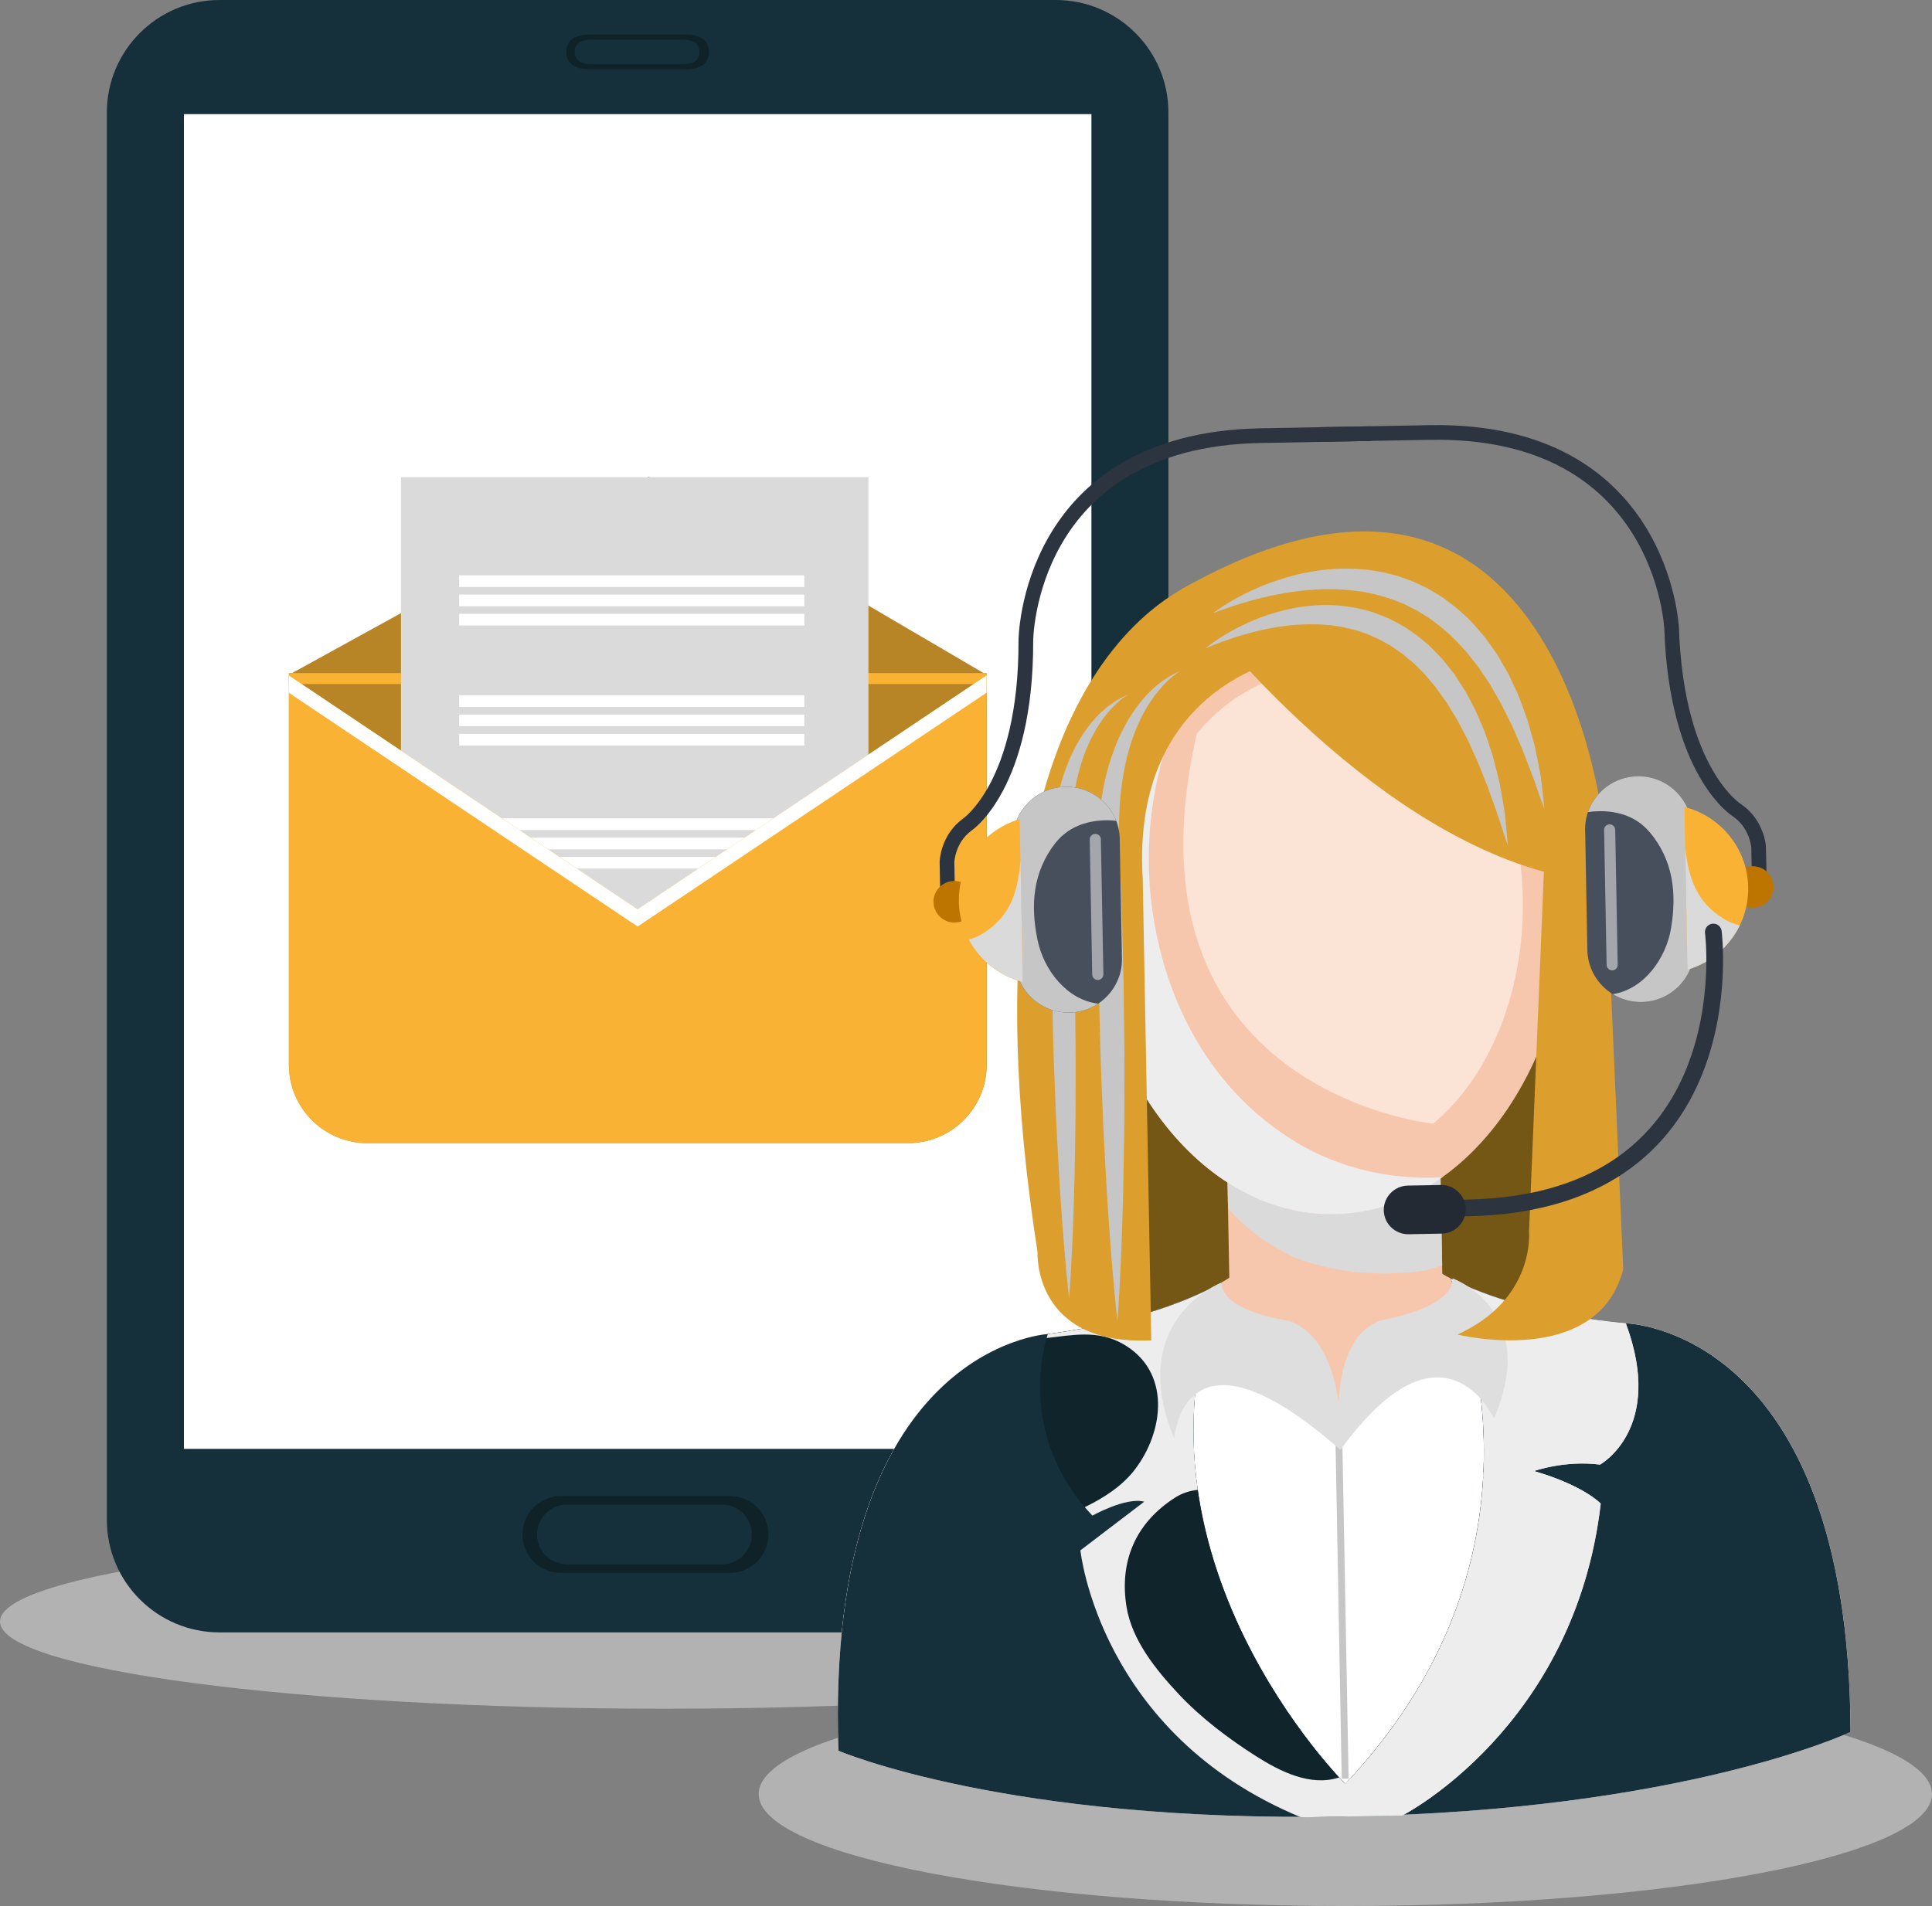 <svg xmlns="http://www.w3.org/2000/svg" width="379" height="374" viewBox="0 0 379 374" fill="none"><rect x="0" y="0" width="379" height="374" fill="#808080" stroke="none"/><g clip-path="url(#clip0_410_5552)"><g style="mix-blend-mode:multiply"><path d="M260.613 318.184C260.613 327.632 202.269 335.289 130.307 335.289C58.344 335.289 0 327.632 0 318.184C0 308.736 58.344 301.08 130.307 301.08C202.269 301.08 260.613 308.736 260.613 318.184Z" fill="#B2B2B2"></path></g><g style="mix-blend-mode:multiply"><path d="M379 352.022C379 364.158 327.47 374 263.913 374C200.356 374 148.826 364.158 148.826 352.022C148.826 339.887 200.356 330.045 263.913 330.045C327.47 330.045 379 339.887 379 352.022Z" fill="#B2B2B2"></path></g><path d="M43.065 0H207.111C219.306 0 229.205 9.89 229.205 22.073V298.237C229.205 310.421 219.306 320.31 207.111 320.31H43.065C30.87 320.31 20.959 310.421 20.959 298.225V22.073C20.971 9.89 30.87 0 43.065 0Z" fill="#16303B"></path><path d="M214.105 22.396H36.083V284.298H214.105V22.396Z" fill="white"></path><path d="M150.739 301.092C150.739 305.261 147.355 308.641 143.183 308.641H110.053C105.881 308.641 102.497 305.261 102.497 301.092C102.497 296.923 105.881 293.543 110.053 293.543H143.183C147.355 293.543 150.739 296.923 150.739 301.092Z" fill="#0F2228"></path><path d="M147.499 301.092C147.499 304.317 144.881 306.933 141.653 306.933H111.201C107.973 306.933 105.355 304.317 105.355 301.092C105.355 297.867 107.973 295.251 111.201 295.251H141.653C144.881 295.251 147.499 297.867 147.499 301.092Z" fill="#16303B"></path><path d="M139.094 10.188C139.094 12.613 137.133 13.581 134.706 13.581H115.469C113.042 13.581 111.082 12.613 111.082 10.188C111.082 7.764 113.042 6.796 115.469 6.796H134.706C137.133 6.796 139.094 7.776 139.094 10.188Z" fill="#0F2228"></path><path d="M137.205 10.188C137.205 12.064 135.687 12.589 133.81 12.589H116.127C114.25 12.589 112.731 12.064 112.731 10.188C112.731 8.313 114.25 7.788 116.127 7.788H133.81C135.687 7.788 137.205 8.313 137.205 10.188Z" fill="#16303B"></path><path d="M193.529 132.415C193.529 132.307 193.529 132.188 193.529 132.08H192.967L127.257 93.548L57.28 132.08H56.682C56.682 132.2 56.682 132.307 56.682 132.415V208.918C56.682 217.41 63.569 224.302 72.069 224.302H178.165C186.666 224.302 193.564 217.422 193.564 208.918V132.415H193.529Z" fill="#B78526"></path><path d="M193.529 132.068H56.658V134.218H193.529V132.068Z" fill="#F9B233"></path><path d="M170.359 93.631H78.657V207.891H170.359V93.631Z" fill="#DADADA"></path><path d="M157.781 112.886H90.075V115.179H157.781V112.886Z" fill="white"></path><path d="M157.781 116.672H90.075V118.965H157.781V116.672Z" fill="white"></path><path d="M157.781 120.446H90.075V122.74H157.781V120.446Z" fill="white"></path><path d="M157.781 136.428H90.075V138.721H157.781V136.428Z" fill="white"></path><path d="M157.781 140.214H90.075V142.496H157.781V140.214Z" fill="white"></path><path d="M157.781 144.001H90.075V146.294H157.781V144.001Z" fill="white"></path><path d="M157.781 160.579H90.075V162.873H157.781V160.579Z" fill="white"></path><path d="M157.781 164.366H90.075V166.659H157.781V164.366Z" fill="white"></path><path d="M157.781 168.14H90.075V170.433H157.781V168.14Z" fill="white"></path><path d="M157.781 184.731H90.075V187.024H157.781V184.731Z" fill="white"></path><path d="M157.781 188.505H90.075V190.786H157.781V188.505Z" fill="white"></path><path d="M157.781 192.291H90.075V194.585H157.781V192.291Z" fill="white"></path><path d="M193.529 132.534V208.918C193.529 217.41 186.642 224.302 178.13 224.302H72.045C63.545 224.302 56.658 217.422 56.658 208.918V132.534L125.093 178.412L193.529 132.534Z" fill="#F9B233"></path><path d="M125.082 178.412L56.647 132.534V135.926L125.082 181.804L193.529 135.926V132.534L125.082 178.412Z" fill="white"></path><path d="M345.105 172.07L344.986 166.145C344.986 166.145 344.663 161.642 340.753 159.003C340.753 159.003 328.893 151.705 327.925 123.385C327.925 123.385 326.323 84.028 280.436 84.864L259.059 85.258" stroke="#2C343F" stroke-width="2.88" stroke-linecap="round" stroke-linejoin="round"></path><path d="M185.878 175.02L185.77 169.096C185.77 169.096 185.925 164.581 189.739 161.809C189.739 161.809 201.325 154.082 201.241 125.738C201.241 125.738 201.384 86.345 247.271 85.485L268.648 85.091" stroke="#2C343F" stroke-width="2.88" stroke-linecap="round" stroke-linejoin="round"></path><path d="M308.085 168.969L216.053 170.67L217.917 271.307L309.949 269.606L308.085 168.969Z" fill="#745615"></path><path d="M318.934 259.669C295.907 257.507 284.465 250.926 282.505 249.696L241.58 250.448C239.667 251.75 228.476 258.737 205.545 261.759C205.545 261.759 161.775 264.208 164.477 343.518C164.477 343.518 197.714 357.756 264.021 356.406C330.328 355.307 363.015 339.839 363.015 339.839C362.776 260.481 318.934 259.657 318.934 259.657V259.669Z" fill="#F7C7AD"></path><path d="M205.545 261.771C205.545 261.771 161.775 264.22 164.477 343.53C164.477 343.53 197.714 357.768 264.021 356.418C330.328 355.319 363.015 339.851 363.015 339.851C362.776 260.493 318.934 259.669 318.934 259.669C318.934 259.669 276.228 257.436 262.526 275.83C262.526 275.83 248.586 253.769 205.557 261.759L205.545 261.771Z" fill="white"></path><path d="M282.518 227.648L240.74 228.421L241.302 258.778L283.08 258.005L282.518 227.648Z" fill="#F7C7AD"></path><g style="mix-blend-mode:multiply"><path d="M240.899 237.071C241.365 237.62 241.843 238.146 242.345 238.647C243.672 239.973 245.047 241.239 246.542 242.386C246.59 242.434 246.625 242.457 246.673 242.493C247.152 242.828 247.63 243.15 248.12 243.473C248.861 243.962 249.614 244.44 250.392 244.87C251.515 245.515 252.651 246.124 253.835 246.686C254.205 246.829 255.317 247.259 255.652 247.367C256.788 247.725 257.912 248.083 259.071 248.358C260.267 248.645 261.451 248.931 262.646 249.134C262.335 249.086 265.815 249.6 264.99 249.54C267.811 249.803 270.645 249.97 273.478 249.851C274.686 249.803 275.905 249.755 277.125 249.648C277.507 249.612 279.313 249.301 279.504 249.301C280.652 249.027 281.788 248.692 282.911 248.298L282.529 227.635L240.743 228.411L240.899 236.975C241.018 237.154 241.054 237.214 240.899 237.071Z" fill="#DADADA"></path></g><path d="M308.15 172.261C308.819 208.213 288.076 237.751 261.809 238.241C235.554 238.731 213.735 209.969 213.065 174.017C212.395 138.064 233.258 115.131 259.513 114.641C285.768 114.152 307.468 136.296 308.138 172.249L308.15 172.261Z" fill="#F7C7AD"></path><g style="mix-blend-mode:soft-light" opacity="0.5"><path d="M234.729 144.239C234.729 144.156 234.753 144.072 234.765 143.989C241.341 135.986 250.523 131.423 260.745 131.244C281.261 130.862 298.215 148.157 298.729 176.25C299.076 194.967 291.986 211.45 281.154 220.492C281.154 220.492 218.864 214.233 234.717 144.239H234.729Z" fill="white"></path></g><g style="mix-blend-mode:multiply"><path d="M254.157 224.063C237.778 214.161 228.62 197.021 226.037 178.436C223.61 160.973 227.699 141.54 238.555 127.493C242.333 122.62 247.187 118.464 252.591 115.334C229.696 119.383 212.467 141.313 213.077 174.028C213.747 209.981 235.566 238.743 261.821 238.253C269.449 238.11 276.611 235.518 282.911 231.027C272.976 231.54 262.957 229.39 254.146 224.075L254.157 224.063Z" fill="#EDEDED"></path></g><path d="M239.607 251.678C235.219 254.175 224.304 259.299 205.545 261.771C205.545 261.771 161.775 264.22 164.477 343.53C164.477 343.53 197.714 357.768 264.021 356.418C330.328 355.319 363.015 339.851 363.015 339.851C362.776 260.493 318.934 259.669 318.934 259.669C300.092 257.901 289.009 253.171 284.525 250.842C284.525 250.842 308.843 302.406 263.901 350.04C263.901 350.04 218.78 305.272 239.607 251.678Z" fill="#16303B"></path><path d="M226.336 289.661C226.36 289.757 226.372 289.864 226.396 289.96C226.575 290.772 226.766 291.572 226.958 292.385C227.077 292.325 227.197 292.277 227.316 292.229C226.982 291.393 226.647 290.533 226.336 289.661Z" fill="#00B1C3"></path><path d="M318.934 259.669C300.091 257.901 289.008 253.171 284.525 250.842C284.525 250.842 308.843 302.406 263.901 350.04C263.901 350.04 218.78 305.272 239.607 251.678C235.219 254.175 224.303 259.299 205.545 261.771C205.545 261.771 198.646 280.846 214.272 297.389C214.272 297.389 220.836 293.698 224.435 294.654L211.917 304.197C211.917 304.197 215.576 340.222 255.197 356.585L275.104 356.215C275.104 356.215 308.879 339.003 313.996 295.036C313.996 295.036 310.768 291.513 300.916 288.646C300.916 288.646 306.882 286.496 313.853 287.38C313.853 287.38 326.621 280.369 318.922 259.669H318.934Z" fill="#0F242B"></path><g style="mix-blend-mode:multiply"><path d="M318.934 259.669C300.092 257.901 289.009 253.171 284.525 250.842C284.525 250.842 308.843 302.406 263.901 350.04C263.901 350.04 263.459 349.598 262.694 348.774C257.063 350.625 251.025 347.543 246.386 344.593C240.982 341.141 235.662 337.14 231.25 332.446C226.838 327.74 222.056 321.875 220.992 315.306C219.545 306.371 222.749 298.87 230.437 293.913C231.836 293.006 233.39 292.504 234.968 292.337C233.187 279.891 234.012 266.107 239.619 251.678C235.231 254.175 224.316 259.299 205.557 261.771C205.557 261.771 205.461 262.046 205.318 262.548C210.363 261.986 215.289 260.923 220.155 263.635C229.791 268.998 228.417 280.87 222.558 288.443C220.119 291.584 216.58 293.913 212.802 295.729C213.28 296.29 213.771 296.84 214.297 297.401C214.297 297.401 220.86 293.71 224.459 294.666L211.941 304.209C211.941 304.209 215.6 340.233 255.222 356.597L275.128 356.227C275.128 356.227 308.903 339.015 314.02 295.048C314.02 295.048 310.792 291.525 300.941 288.658C300.941 288.658 306.907 286.508 313.877 287.392C313.877 287.392 326.646 280.381 318.946 259.681L318.934 259.669Z" fill="#EDEDED"></path></g><g style="mix-blend-mode:multiply"><path d="M318.934 259.669C313.638 259.167 308.963 258.439 304.862 257.591C305.831 260.087 306.524 262.643 306.703 265.39C307.122 271.601 305.221 278.565 300.558 282.961C297.701 285.648 294.461 287.535 291.005 288.849C290.993 289.136 290.97 289.434 290.958 289.733C309.142 308.271 288.351 346.863 265.025 348.809C264.655 349.228 264.284 349.622 263.902 350.04C263.902 350.04 263.842 349.98 263.77 349.896L263.89 356.418L275.116 356.215C275.116 356.215 308.891 339.003 314.008 295.036C314.008 295.036 310.78 291.513 300.929 288.646C300.929 288.646 306.895 286.496 313.865 287.38C313.865 287.38 326.634 280.369 318.934 259.669Z" fill="#EDEDED"></path></g><path d="M264.559 349.013L263.208 349.036L261.857 275.854L263.196 275.83L264.559 349.013Z" fill="#C6C6C6"></path><path d="M239.607 251.678C239.607 251.678 220.705 258.881 230.341 282.304C230.341 282.304 232.015 257.256 262.945 284.501C262.945 284.501 264.583 263.432 252.89 259.179C252.89 259.179 239.715 257.448 239.607 251.678Z" fill="#DEDEDE"></path><path d="M284.967 250.842C284.967 250.842 302.208 257.017 293.074 278.338C293.074 278.338 283.222 256.587 262.945 284.513C262.945 284.513 259.573 261.425 271.96 258.833C271.96 258.833 285.063 256.611 284.956 250.842H284.967Z" fill="#DEDEDE"></path><path d="M231.596 115.716C231.596 115.716 264.463 160.543 302.865 171.054L299.948 241.753C299.948 241.753 301.203 254.951 285.888 261.867C285.888 261.867 313.374 268.651 318.432 249.039L314.654 162.861C314.654 162.861 306.308 73.195 231.584 115.728L231.596 115.716Z" fill="#DC9F2E"></path><path d="M225.846 262.978L224.172 172.524C221.745 133.418 253.978 128.831 253.978 128.831L238.603 112.706C238.603 112.706 184.658 124.316 203.537 245.73C203.537 245.73 202.568 264.112 225.846 263.002V262.978Z" fill="#DC9F2E"></path><g style="mix-blend-mode:multiply"><path d="M238.113 120.219C238.113 120.219 239.249 119.3 241.437 118.01C242.536 117.377 243.887 116.612 245.513 115.884C246.326 115.501 247.199 115.143 248.12 114.749C249.052 114.391 250.045 114.02 251.109 113.698C252.161 113.351 253.273 113.053 254.433 112.754C255.006 112.587 255.616 112.491 256.226 112.372C256.836 112.241 257.445 112.121 258.091 112.038C260.626 111.62 263.364 111.5 266.209 111.643C266.926 111.703 267.644 111.763 268.361 111.811C269.078 111.93 269.796 112.05 270.525 112.157C271.254 112.253 271.972 112.444 272.701 112.635L273.789 112.921L274.339 113.065L274.865 113.256C275.582 113.519 276.3 113.781 277.017 114.044C277.722 114.319 278.404 114.677 279.097 115L280.138 115.501C280.484 115.681 280.795 115.896 281.13 116.087L283.103 117.293C285.577 119.109 287.957 121.079 289.87 123.385C290.36 123.946 290.85 124.507 291.328 125.081C291.747 125.678 292.177 126.275 292.596 126.86C293.014 127.458 293.456 128.031 293.827 128.64C294.186 129.261 294.532 129.87 294.891 130.48C295.238 131.077 295.584 131.686 295.931 132.283C296.218 132.904 296.505 133.513 296.792 134.123C297.342 135.341 297.952 136.5 298.346 137.706C298.777 138.888 299.195 140.047 299.602 141.158C299.936 142.292 300.235 143.403 300.534 144.454C300.809 145.517 301.144 146.509 301.311 147.488C301.503 148.468 301.67 149.387 301.849 150.259C302.005 151.131 302.196 151.932 302.292 152.696C302.387 153.448 302.471 154.153 302.543 154.786C302.698 156.04 302.782 157.032 302.854 157.713C302.913 158.381 302.949 158.74 302.949 158.74C302.949 158.74 302.818 158.405 302.591 157.76C302.363 157.115 302.017 156.196 301.61 155.001C301.407 154.404 301.192 153.759 300.941 153.042C300.666 152.338 300.379 151.573 300.068 150.761C299.434 149.149 298.789 147.297 297.916 145.374C297.485 144.407 297.067 143.379 296.601 142.352C296.099 141.337 295.573 140.286 295.035 139.211C294.532 138.112 293.875 137.073 293.265 135.986C292.954 135.448 292.643 134.899 292.332 134.338C291.974 133.812 291.615 133.286 291.256 132.737C290.898 132.2 290.539 131.662 290.168 131.125C289.798 130.587 289.367 130.097 288.973 129.572C288.566 129.058 288.16 128.533 287.753 128.019C287.311 127.529 286.857 127.052 286.414 126.562C284.645 124.579 282.565 122.883 280.413 121.318L278.727 120.267C278.44 120.1 278.165 119.897 277.878 119.754L276.993 119.312L276.108 118.87C275.81 118.726 275.535 118.547 275.224 118.44C274.614 118.201 274.004 117.95 273.394 117.711C270.932 116.863 268.409 116.182 265.886 115.919C263.364 115.633 260.889 115.513 258.521 115.669C256.154 115.788 253.894 116.027 251.838 116.409C247.701 117.126 244.282 118.141 241.903 118.906C240.719 119.312 239.775 119.622 239.153 119.873C238.531 120.112 238.185 120.243 238.185 120.243L238.113 120.219Z" fill="#C6C6C6"></path></g><g style="mix-blend-mode:multiply"><path d="M236.511 127.207C236.511 127.207 237.551 126.287 239.595 124.997C240.624 124.352 241.891 123.6 243.421 122.847C244.952 122.119 246.709 121.318 248.718 120.661C250.726 120.004 252.95 119.395 255.389 119.073C257.816 118.726 260.446 118.583 263.172 118.882C265.886 119.156 268.708 119.766 271.374 120.924L272.39 121.33C272.713 121.485 273.036 121.665 273.359 121.832C274.004 122.166 274.674 122.501 275.295 122.871C276.503 123.707 277.782 124.448 278.87 125.427C279.42 125.893 280.006 126.359 280.532 126.848L282.062 128.401L282.816 129.178C283.055 129.44 283.27 129.727 283.497 130.014C283.94 130.575 284.382 131.125 284.824 131.686C285.291 132.223 285.649 132.833 286.032 133.418C286.414 134.003 286.785 134.576 287.156 135.162L287.443 135.592L287.682 136.046C287.849 136.344 288.005 136.643 288.16 136.941C288.471 137.539 288.782 138.124 289.104 138.721C289.427 139.306 289.678 139.904 289.929 140.501C290.18 141.098 290.432 141.683 290.683 142.269C290.922 142.854 291.197 143.427 291.388 144.012C291.579 144.598 291.783 145.171 291.974 145.744C292.165 146.306 292.344 146.867 292.536 147.429C292.715 147.978 292.906 148.527 293.026 149.077C293.301 150.164 293.576 151.215 293.827 152.218C293.959 152.72 294.066 153.221 294.186 153.699C294.269 154.189 294.365 154.667 294.449 155.121C294.604 156.052 294.76 156.936 294.903 157.76C295.226 159.409 295.333 160.878 295.453 162.072C295.585 163.267 295.644 164.21 295.704 164.855C295.752 165.5 295.776 165.835 295.776 165.835C295.776 165.835 295.656 165.512 295.441 164.903C295.238 164.294 294.915 163.41 294.568 162.263C294.198 161.129 293.779 159.743 293.193 158.19C292.918 157.414 292.619 156.59 292.309 155.718C292.165 155.276 291.998 154.834 291.842 154.38C291.663 153.938 291.472 153.472 291.28 153.007C290.91 152.063 290.527 151.095 290.121 150.08C289.726 149.065 289.224 148.074 288.758 147.022C288.519 146.497 288.291 145.971 288.04 145.434C287.801 144.896 287.502 144.395 287.227 143.857C286.952 143.332 286.665 142.794 286.39 142.257C286.115 141.707 285.841 141.17 285.494 140.656C285.171 140.131 284.848 139.605 284.525 139.068L284.035 138.267L283.796 137.861L283.521 137.479C283.15 136.965 282.792 136.464 282.421 135.95C282.051 135.436 281.716 134.899 281.285 134.433C280.879 133.943 280.46 133.466 280.054 132.976C279.851 132.737 279.647 132.486 279.432 132.247L278.763 131.566L277.412 130.217C276.945 129.787 276.443 129.417 275.953 128.998C275.02 128.127 273.933 127.505 272.916 126.777C272.378 126.454 271.828 126.18 271.29 125.857C271.015 125.714 270.752 125.547 270.477 125.403L269.628 125.033C269.055 124.794 268.505 124.507 267.931 124.316C267.345 124.125 266.771 123.922 266.197 123.731C265.623 123.54 265.025 123.432 264.44 123.289C264.153 123.217 263.854 123.146 263.567 123.074C263.268 123.026 262.981 122.979 262.682 122.931C262.096 122.847 261.51 122.716 260.913 122.68C260.327 122.632 259.741 122.584 259.167 122.537C258.581 122.501 258.007 122.513 257.433 122.501C256.86 122.477 256.298 122.501 255.736 122.525C253.5 122.584 251.372 122.883 249.411 123.241C247.45 123.576 245.669 124.065 244.091 124.495C242.525 124.949 241.15 125.403 240.038 125.809C238.926 126.227 238.041 126.55 237.455 126.813C236.869 127.063 236.547 127.207 236.547 127.207H236.511Z" fill="#C6C6C6"></path></g><g style="mix-blend-mode:multiply"><path d="M231.513 131.698C231.513 131.698 231.046 131.937 230.293 132.534C229.528 133.119 228.488 134.087 227.352 135.436C226.204 136.786 225.009 138.578 223.897 140.752C222.821 142.937 221.84 145.517 221.111 148.432C220.394 151.346 219.892 154.559 219.653 157.999C219.437 161.439 219.449 165.082 219.676 168.857C219.892 172.81 220.023 176.74 220.119 180.825C220.214 184.886 220.31 189.019 220.418 193.139C220.466 197.26 220.513 201.393 220.561 205.454C220.609 209.515 220.561 213.516 220.561 217.386C220.573 221.256 220.478 224.995 220.43 228.542C220.394 232.09 220.286 235.446 220.203 238.54C220.035 244.727 219.772 249.899 219.581 253.518C219.378 257.125 219.21 259.203 219.21 259.203C219.21 259.203 218.959 257.149 218.624 253.542C218.29 249.935 217.847 244.787 217.441 238.599C217.237 235.506 217.01 232.161 216.831 228.614C216.652 225.066 216.413 221.328 216.293 217.47C216.15 213.6 215.958 209.611 215.851 205.538C215.743 201.476 215.647 197.356 215.54 193.223C215.48 189.09 215.432 184.969 215.372 180.908C215.289 176.871 215.36 172.798 215.301 169.024C215.277 168.032 215.277 167.053 215.301 166.074C215.301 165.106 215.337 164.139 215.396 163.183C215.504 161.272 215.707 159.409 215.958 157.605C216.209 155.801 216.544 154.046 216.927 152.373C217.357 150.701 217.811 149.101 218.373 147.596C219.425 144.574 220.8 141.946 222.247 139.796C223.694 137.634 225.236 135.962 226.635 134.744C228.022 133.513 229.289 132.773 230.15 132.319C231.023 131.865 231.513 131.71 231.513 131.71V131.698Z" fill="#C6C6C6"></path></g><g style="mix-blend-mode:multiply"><path d="M221.183 136.38C221.183 136.38 220.753 136.607 220.047 137.156C219.342 137.706 218.373 138.59 217.309 139.856C216.245 141.11 215.133 142.782 214.105 144.789C213.101 146.831 212.192 149.22 211.511 151.92C210.841 154.619 210.375 157.617 210.16 160.806C209.956 164.007 209.968 167.387 210.172 170.899C210.375 174.578 210.494 178.233 210.59 182.019C210.686 185.794 210.769 189.628 210.865 193.462C210.901 197.296 210.949 201.13 210.997 204.905C211.032 208.679 210.997 212.394 210.997 215.989C211.009 219.584 210.925 223.06 210.877 226.356C210.841 229.653 210.746 232.771 210.662 235.649C210.506 241.406 210.267 246.208 210.076 249.564C209.992 251.248 209.885 252.562 209.825 253.458C209.765 254.354 209.729 254.832 209.729 254.832C209.729 254.832 209.681 254.354 209.586 253.458C209.502 252.562 209.335 251.248 209.191 249.576C208.88 246.22 208.462 241.442 208.091 235.697C207.9 232.818 207.685 229.713 207.529 226.416C207.362 223.12 207.147 219.656 207.039 216.06C206.908 212.465 206.728 208.751 206.633 204.976C206.537 201.202 206.441 197.368 206.346 193.534C206.298 189.699 206.25 185.865 206.202 182.091C206.119 178.34 206.19 174.554 206.143 171.042C206.059 167.364 206.25 163.792 206.74 160.436C206.968 158.752 207.29 157.127 207.637 155.563C208.044 154.01 208.462 152.517 208.976 151.131C209.956 148.324 211.224 145.876 212.575 143.869C213.926 141.862 215.361 140.298 216.664 139.187C217.955 138.04 219.127 137.348 219.928 136.929C220.741 136.511 221.195 136.368 221.195 136.368L221.183 136.38Z" fill="#C6C6C6"></path></g><path d="M347.927 173.969C347.975 176.226 346.17 178.078 343.898 178.125C341.626 178.161 339.761 176.37 339.713 174.124C339.678 171.867 341.483 170.015 343.743 169.967C346.002 169.932 347.879 171.711 347.915 173.969H347.927Z" fill="#BE7500"></path><path d="M310.948 162.932C310.84 157.175 315.455 152.421 321.242 152.314C327.028 152.206 331.811 156.781 331.918 162.55L332.361 185.997C332.468 191.754 327.853 196.496 322.067 196.615C316.28 196.723 311.498 192.148 311.39 186.391L310.96 162.944L310.948 162.932Z" fill="#464F5B"></path><g style="mix-blend-mode:multiply"><path d="M323.597 163.255C328.236 168.773 328.965 175.259 327.806 182.163C326.813 188.075 322.521 194.107 316.388 195.074C318.038 196.078 319.975 196.651 322.055 196.615C327.841 196.508 332.456 191.754 332.349 185.997L331.906 162.55C331.799 156.793 327.016 152.218 321.23 152.314C316.699 152.397 312.909 155.324 311.51 159.349C315.933 158.728 320.572 159.671 323.573 163.255H323.597Z" fill="#C6C6C6"></path></g><g style="mix-blend-mode:soft-light" opacity="0.5"><path d="M314.666 162.861C314.666 162.263 315.132 161.762 315.742 161.75C316.34 161.75 316.842 162.216 316.854 162.813L317.344 189.305C317.344 189.902 316.878 190.404 316.28 190.404C315.682 190.404 315.18 189.938 315.168 189.341L314.678 162.849L314.666 162.861Z" fill="white"></path></g><path d="M330.436 158.322L331.022 190.261C338.04 188.194 343.085 181.685 342.942 174.076C342.798 166.456 337.514 160.137 330.424 158.334L330.436 158.322Z" fill="#F9B233"></path><g style="mix-blend-mode:multiply"><path d="M338.1 180.263C332.696 176.943 331.237 172.129 330.591 166.336L331.034 190.273C335.565 188.935 339.271 185.734 341.292 181.589C340.168 181.315 339.092 180.885 338.1 180.275V180.263Z" fill="#DADADA"></path></g><path d="M336.103 182.879C336.103 182.879 343.145 237.512 285.446 237.035" stroke="#2C343F" stroke-width="3.28" stroke-linecap="round" stroke-linejoin="round"></path><path d="M287.526 237.202C287.574 239.842 285.458 242.015 282.803 242.063L276.347 242.183C273.693 242.23 271.493 240.14 271.457 237.501C271.41 234.861 273.526 232.687 276.18 232.639L282.636 232.52C285.29 232.472 287.478 234.574 287.526 237.202Z" fill="#232A33"></path><path d="M183.128 177.027C183.164 179.272 185.041 181.064 187.3 181.028C189.572 180.98 191.365 179.129 191.329 176.871C191.294 174.614 189.416 172.822 187.145 172.87C184.885 172.906 183.08 174.769 183.116 177.027H183.128Z" fill="#BE7500"></path><path d="M219.665 164.616C219.557 158.859 214.775 154.285 208.988 154.392C203.202 154.5 198.587 159.253 198.694 165.011L199.125 188.457C199.232 194.214 204.015 198.789 209.801 198.682C215.6 198.574 220.203 193.82 220.095 188.063L219.653 164.616H219.665Z" fill="#464F5B"></path><g style="mix-blend-mode:multiply"><path d="M207.039 165.405C202.616 171.09 202.113 177.6 203.536 184.456C204.744 190.321 209.263 196.197 215.42 196.938C213.806 198.001 211.893 198.646 209.813 198.682C204.026 198.789 199.244 194.214 199.136 188.457L198.706 165.011C198.598 159.253 203.213 154.5 209 154.392C213.531 154.308 217.429 157.091 218.971 161.057C214.535 160.591 209.932 161.726 207.051 165.405H207.039Z" fill="#C6C6C6"></path></g><g style="mix-blend-mode:soft-light" opacity="0.5"><path d="M215.959 164.688C215.959 164.091 215.445 163.613 214.847 163.625C214.237 163.637 213.759 164.139 213.771 164.736L214.261 191.228C214.261 191.826 214.763 192.303 215.373 192.291C215.971 192.279 216.461 191.79 216.449 191.181L215.959 164.688Z" fill="white"></path></g><path d="M200.033 160.734L200.619 192.674C193.541 190.87 188.245 184.551 188.101 176.931C187.958 169.311 193.015 162.813 200.021 160.734H200.033Z" fill="#F9B233"></path><g style="mix-blend-mode:multiply"><path d="M193.182 182.939C198.467 179.415 199.746 174.566 200.189 168.737L200.631 192.674C196.052 191.503 192.238 188.445 190.062 184.372C191.162 184.05 192.226 183.584 193.194 182.939H193.182Z" fill="#DADADA"></path></g></g><defs><clipPath id="clip0_410_5552"><rect width="379" height="374" fill="white"></rect></clipPath></defs></svg>